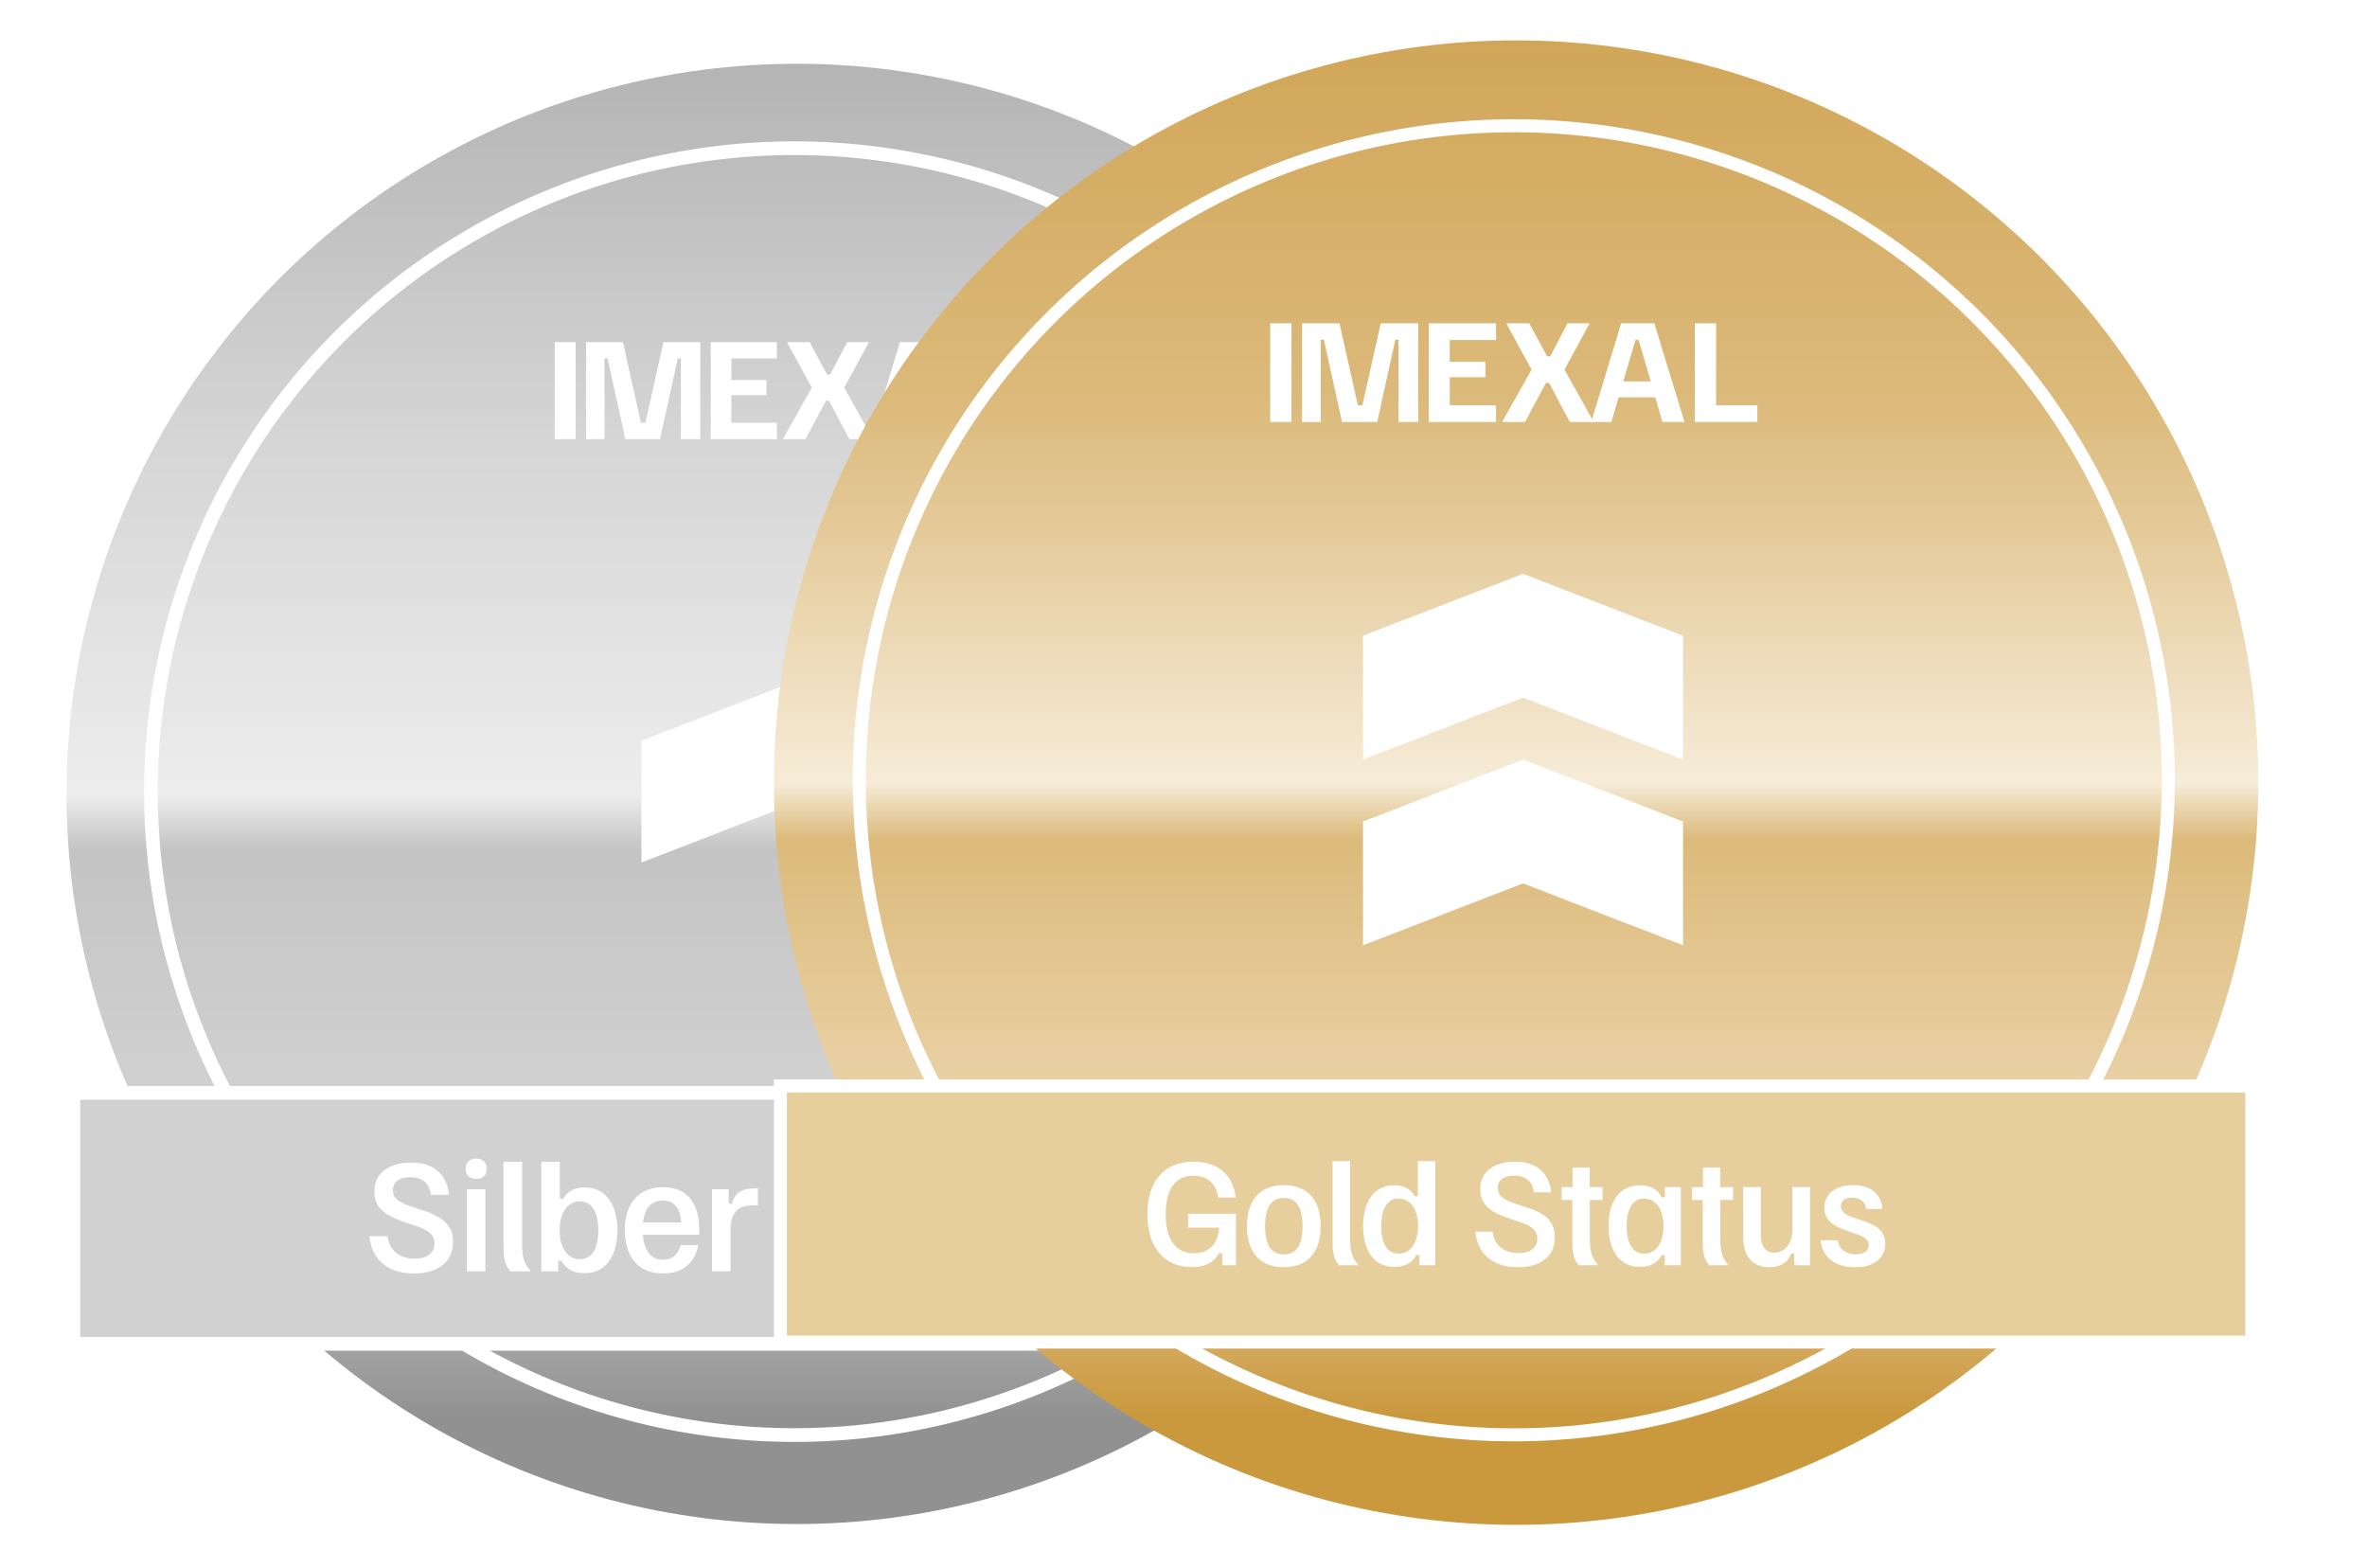 <svg width="708" height="469" viewBox="0 0 708 469" fill="none" xmlns="http://www.w3.org/2000/svg">
<g filter="url(#filter0_d_681_327)">
<circle cx="244.312" cy="237.454" r="218.378" fill="url(#paint0_linear_681_327)"/>
<circle cx="243.63" cy="236.773" r="192.446" stroke="white" stroke-width="4.095"/>
<rect x="27.981" y="326.852" width="432.662" height="75.068" fill="#D1D1D1" stroke="white" stroke-width="4.095"/>
<path d="M129.874 380.877C127.581 380.877 125.616 380.563 123.978 379.935C122.34 379.307 120.989 378.475 119.924 377.437C118.86 376.373 118.054 375.172 117.508 373.834C116.962 372.497 116.648 371.132 116.567 369.74H121.971C122.053 370.831 122.395 371.896 122.995 372.933C123.596 373.971 124.483 374.817 125.657 375.472C126.83 376.127 128.304 376.455 130.079 376.455C131.99 376.455 133.45 376.045 134.46 375.226C135.497 374.407 136.016 373.302 136.016 371.91C136.016 370.572 135.538 369.521 134.583 368.757C133.655 367.965 132.454 367.324 130.98 366.832L127.131 365.563C125.602 365.044 124.142 364.43 122.749 363.721C121.385 363.011 120.252 362.083 119.351 360.936C118.477 359.762 118.041 358.247 118.041 356.391C118.041 354.535 118.491 352.965 119.392 351.682C120.32 350.399 121.603 349.417 123.241 348.734C124.879 348.052 126.762 347.711 128.891 347.711C131.566 347.711 133.709 348.175 135.32 349.103C136.958 350.031 138.159 351.218 138.923 352.665C139.715 354.112 140.179 355.668 140.315 357.333H134.91C134.828 356.459 134.569 355.627 134.132 354.835C133.723 354.016 133.081 353.361 132.208 352.87C131.334 352.351 130.161 352.092 128.687 352.092C127.049 352.092 125.779 352.447 124.879 353.156C124.005 353.866 123.568 354.794 123.568 355.941C123.568 357.224 124.06 358.234 125.042 358.971C126.025 359.681 127.253 360.281 128.727 360.772L132.617 362.042C134.146 362.533 135.579 363.147 136.917 363.884C138.282 364.594 139.387 365.549 140.233 366.751C141.107 367.924 141.544 369.494 141.544 371.459C141.544 374.407 140.506 376.714 138.432 378.379C136.357 380.044 133.505 380.877 129.874 380.877ZM145.689 380.263V355.695H151.216V380.263H145.689ZM148.473 352.583C147.463 352.583 146.685 352.31 146.139 351.764C145.593 351.191 145.32 350.454 145.32 349.553C145.32 348.652 145.593 347.929 146.139 347.383C146.685 346.81 147.463 346.523 148.473 346.523C149.51 346.523 150.288 346.81 150.807 347.383C151.353 347.929 151.626 348.652 151.626 349.553C151.626 350.454 151.353 351.191 150.807 351.764C150.288 352.31 149.51 352.583 148.473 352.583ZM158.681 380.263C157.999 379.444 157.48 378.502 157.125 377.437C156.798 376.373 156.634 374.871 156.634 372.933V347.506H162.203V372.278C162.203 374.407 162.435 376.045 162.899 377.192C163.363 378.311 163.963 379.253 164.7 380.017V380.263H158.681ZM180.853 380.795C178.997 380.795 177.509 380.426 176.39 379.689C175.298 378.952 174.493 378.079 173.974 377.069H172.991V380.263H167.955V347.506H173.483V358.52H174.465C175.039 357.483 175.844 356.664 176.881 356.064C177.919 355.463 179.256 355.163 180.894 355.163C183.023 355.163 184.811 355.695 186.258 356.76C187.732 357.824 188.837 359.312 189.574 361.223C190.339 363.134 190.721 365.372 190.721 367.938C190.721 370.477 190.339 372.715 189.574 374.653C188.837 376.591 187.732 378.106 186.258 379.198C184.811 380.263 183.009 380.795 180.853 380.795ZM179.502 376.619C181.249 376.619 182.6 375.881 183.555 374.407C184.511 372.933 184.989 370.791 184.989 367.979C184.989 365.167 184.511 363.024 183.555 361.55C182.6 360.076 181.249 359.339 179.502 359.339C177.646 359.339 176.171 360.131 175.08 361.714C173.988 363.27 173.442 365.358 173.442 367.979C173.442 370.599 173.988 372.701 175.08 374.285C176.171 375.841 177.646 376.619 179.502 376.619ZM204.438 380.877C200.698 380.877 197.846 379.717 195.88 377.396C193.915 375.049 192.932 371.896 192.932 367.938C192.932 365.317 193.369 363.052 194.242 361.141C195.116 359.23 196.399 357.742 198.091 356.678C199.811 355.613 201.899 355.081 204.356 355.081C207.877 355.081 210.566 356.186 212.422 358.398C214.279 360.581 215.207 363.789 215.207 368.02V369.33H198.337C198.473 371.569 199.047 373.37 200.057 374.735C201.094 376.1 202.554 376.782 204.438 376.782C205.857 376.782 206.99 376.373 207.836 375.554C208.71 374.735 209.31 373.684 209.638 372.401H214.92C214.62 373.984 214.047 375.417 213.2 376.7C212.381 377.956 211.249 378.966 209.802 379.73C208.355 380.495 206.567 380.877 204.438 380.877ZM198.378 365.645H209.802C209.693 363.543 209.16 361.919 208.205 360.772C207.277 359.626 205.98 359.053 204.315 359.053C202.595 359.053 201.23 359.612 200.22 360.731C199.21 361.851 198.596 363.488 198.378 365.645ZM219.011 380.263V355.695H224.007V360.035H224.99C225.153 359.298 225.454 358.575 225.89 357.865C226.327 357.156 226.996 356.582 227.897 356.146C228.825 355.681 230.08 355.449 231.664 355.449H232.728V360.527H231.213C228.838 360.527 227.132 361.141 226.095 362.369C225.058 363.598 224.539 365.468 224.539 367.979V380.263H219.011ZM256.581 380.877C254.288 380.877 252.323 380.563 250.685 379.935C249.047 379.307 247.696 378.475 246.631 377.437C245.567 376.373 244.762 375.172 244.216 373.834C243.67 372.497 243.356 371.132 243.274 369.74H248.679C248.761 370.831 249.102 371.896 249.702 372.933C250.303 373.971 251.19 374.817 252.364 375.472C253.538 376.127 255.012 376.455 256.786 376.455C258.697 376.455 260.157 376.045 261.167 375.226C262.204 374.407 262.723 373.302 262.723 371.91C262.723 370.572 262.245 369.521 261.29 368.757C260.362 367.965 259.161 367.324 257.687 366.832L253.838 365.563C252.309 365.044 250.849 364.43 249.457 363.721C248.092 363.011 246.959 362.083 246.058 360.936C245.185 359.762 244.748 358.247 244.748 356.391C244.748 354.535 245.198 352.965 246.099 351.682C247.027 350.399 248.31 349.417 249.948 348.734C251.586 348.052 253.469 347.711 255.599 347.711C258.274 347.711 260.417 348.175 262.027 349.103C263.665 350.031 264.866 351.218 265.63 352.665C266.422 354.112 266.886 355.668 267.022 357.333H261.618C261.536 356.459 261.276 355.627 260.84 354.835C260.43 354.016 259.789 353.361 258.915 352.87C258.042 352.351 256.868 352.092 255.394 352.092C253.756 352.092 252.487 352.447 251.586 353.156C250.712 353.866 250.276 354.794 250.276 355.941C250.276 357.224 250.767 358.234 251.75 358.971C252.732 359.681 253.961 360.281 255.435 360.772L259.325 362.042C260.853 362.533 262.286 363.147 263.624 363.884C264.989 364.594 266.094 365.549 266.941 366.751C267.814 367.924 268.251 369.494 268.251 371.459C268.251 374.407 267.214 376.714 265.139 378.379C263.064 380.044 260.212 380.877 256.581 380.877ZM275.754 380.263C275.126 379.526 274.621 378.639 274.239 377.601C273.884 376.564 273.706 375.008 273.706 372.933V359.749H270.349V355.695H273.788V349.553H279.193V355.695H283.247V359.749H279.234V372.237C279.234 374.421 279.466 376.086 279.93 377.233C280.421 378.352 281.008 379.28 281.691 380.017V380.263H275.754ZM295.039 380.795C292.855 380.795 291.026 380.263 289.552 379.198C288.078 378.106 286.959 376.591 286.195 374.653C285.458 372.715 285.089 370.477 285.089 367.938C285.089 365.372 285.458 363.134 286.195 361.223C286.959 359.312 288.078 357.824 289.552 356.76C291.054 355.695 292.896 355.163 295.08 355.163C296.854 355.163 298.287 355.518 299.379 356.227C300.499 356.937 301.317 357.824 301.836 358.889H302.819V355.695H307.855V380.263H302.819V377.069H301.836C301.317 378.079 300.499 378.952 299.379 379.689C298.287 380.426 296.841 380.795 295.039 380.795ZM296.308 376.619C298.165 376.619 299.639 375.841 300.731 374.285C301.822 372.701 302.368 370.599 302.368 367.979C302.368 365.358 301.822 363.27 300.731 361.714C299.639 360.131 298.165 359.339 296.308 359.339C294.561 359.339 293.21 360.076 292.255 361.55C291.299 363.024 290.822 365.167 290.822 367.979C290.822 370.791 291.299 372.933 292.255 374.407C293.21 375.881 294.561 376.619 296.308 376.619ZM316.781 380.263C316.154 379.526 315.649 378.639 315.266 377.601C314.912 376.564 314.734 375.008 314.734 372.933V359.749H311.377V355.695H314.816V349.553H320.221V355.695H324.275V359.749H320.262V372.237C320.262 374.421 320.494 376.086 320.958 377.233C321.449 378.352 322.036 379.28 322.719 380.017V380.263H316.781ZM335.698 380.877C332.887 380.877 330.812 380.003 329.475 378.256C328.137 376.509 327.468 374.216 327.468 371.377V355.695H332.996V370.354C332.996 372.237 333.337 373.698 334.02 374.735C334.702 375.772 335.78 376.291 337.254 376.291C339.083 376.291 340.489 375.581 341.472 374.162C342.455 372.742 342.946 371.009 342.946 368.962V355.695H348.474V380.263H343.519V376.578H342.536C342.1 377.861 341.322 378.898 340.203 379.689C339.083 380.481 337.582 380.877 335.698 380.877ZM362.619 380.877C360.107 380.877 358.073 380.467 356.518 379.649C354.989 378.802 353.842 377.724 353.078 376.414C352.341 375.104 351.932 373.766 351.85 372.401H357.173C357.282 373.165 357.555 373.889 357.992 374.571C358.456 375.254 359.083 375.8 359.875 376.209C360.667 376.619 361.663 376.823 362.864 376.823C364.229 376.823 365.253 376.564 365.935 376.045C366.618 375.499 366.959 374.79 366.959 373.916C366.959 373.179 366.672 372.551 366.099 372.033C365.526 371.487 364.625 370.995 363.396 370.559L360.448 369.576C359.083 369.084 357.828 368.552 356.681 367.979C355.562 367.378 354.661 366.628 353.979 365.727C353.324 364.799 352.996 363.625 352.996 362.206C352.996 360.076 353.788 358.357 355.371 357.046C356.954 355.736 359.165 355.081 362.004 355.081C364.052 355.081 365.73 355.422 367.041 356.105C368.378 356.76 369.388 357.661 370.071 358.807C370.753 359.926 371.149 361.182 371.258 362.574H366.14C366.003 361.564 365.58 360.718 364.871 360.035C364.188 359.353 363.164 359.012 361.8 359.012C360.626 359.012 359.725 359.257 359.097 359.749C358.497 360.24 358.196 360.895 358.196 361.714C358.196 362.533 358.497 363.216 359.097 363.761C359.725 364.28 360.667 364.758 361.922 365.195L364.83 366.136C366.194 366.6 367.436 367.133 368.556 367.733C369.675 368.306 370.548 369.057 371.176 369.985C371.831 370.886 372.159 372.046 372.159 373.466C372.159 375.677 371.34 377.465 369.702 378.83C368.092 380.194 365.73 380.877 362.619 380.877Z" fill="white"/>
<path d="M292.052 221.539V257.965L244.97 239.757L197.898 257.965V221.539L244.97 203.331L292.052 221.539Z" fill="white"/>
<path d="M178.22 102.334H171.969V131.355H178.22V102.334Z" fill="white"/>
<path d="M186.849 131.355H181.344V102.334H192.357L197.752 126.442H199.09L204.485 102.334H215.498V131.355H209.694V107.172H208.792L203.443 131.355H193.1L187.752 107.172H186.849V131.355Z" fill="white"/>
<path d="M238.417 131.355H218.625V102.334H238.417V107.244H224.801V113.643H235.292V118.182H224.801V126.442H238.417V131.355Z" fill="white"/>
<path d="M267.03 131.134V131.355H260.109L254.008 119.857H253.115L246.939 131.355H240.316V131.134L248.875 115.951L241.547 102.557V102.334H248.204L253.448 112.044H254.342L259.441 102.334H265.84V102.557L258.547 115.951L266.308 129.84L267.03 131.134Z" fill="white"/>
<path d="M284.993 102.334H275.216L266.51 131.021L266.379 131.352H272.354L274.476 124.097H285.263L287.384 131.352H293.789V131.131L284.993 102.334ZM275.84 119.413L279.45 107.172H280.347L283.922 119.413H275.84Z" fill="white"/>
<path d="M315.285 131.355H296.906V102.334H303.157V126.442H315.285V131.355Z" fill="white"/>
</g>
<g filter="url(#filter1_d_681_327)">
<circle cx="459.523" cy="234.075" r="222" fill="url(#paint1_linear_681_327)"/>
<circle cx="458.832" cy="233.379" r="195.772" stroke="white" stroke-width="3.894"/>
<rect x="239.471" y="324.82" width="440.106" height="76.581" fill="#E6CE9D" stroke="white" stroke-width="3.894"/>
<path d="M362.39 378.971C353.862 378.971 349.228 372.507 349.228 363.122C349.228 353.698 353.901 347.467 363.091 347.467C370.724 347.467 374.852 351.673 375.669 358.176H370.412C369.789 354.009 367.219 351.673 362.974 351.673C357.367 351.673 354.719 355.995 354.719 363.122C354.719 370.598 357.6 374.843 363.13 374.843C367.803 374.843 370.412 371.922 370.685 367.172H361.417V363.044H375.708V378.426H371.619V374.804H370.685C369.556 377.024 367.219 378.971 362.39 378.971ZM390.045 379.01C382.607 379.01 379.025 374.22 379.025 366.743C379.025 359.266 382.607 354.476 390.045 354.476C397.483 354.476 401.066 359.266 401.066 366.743C401.066 374.22 397.483 379.01 390.045 379.01ZM390.045 375.194C393.9 375.194 395.653 372.156 395.653 366.743C395.653 361.33 393.9 358.293 390.045 358.293C386.151 358.293 384.437 361.33 384.437 366.743C384.437 372.156 386.151 375.194 390.045 375.194ZM412.263 378.426H406.577C405.253 376.907 404.63 375.155 404.63 371.455V347.272H409.887V370.832C409.887 374.882 410.9 376.712 412.263 378.192V378.426ZM423.147 378.932C416.955 378.932 413.761 373.986 413.761 366.704C413.761 359.383 417.033 354.515 423.108 354.515C426.184 354.515 428.131 355.8 429.183 357.748H430.117V347.272H435.374V378.426H430.584V375.388H429.65C428.715 377.296 426.651 378.932 423.147 378.932ZM424.393 374.96C427.936 374.96 430.195 371.728 430.195 366.743C430.195 361.72 427.936 358.487 424.393 358.487C421.083 358.487 419.174 361.369 419.174 366.743C419.174 372.078 421.083 374.96 424.393 374.96ZM460.034 379.01C451.35 379.01 447.767 373.792 447.378 368.379H452.518C452.713 371.611 455.166 374.804 460.228 374.804C463.889 374.804 465.875 373.13 465.875 370.482C465.875 367.911 463.889 366.587 461.085 365.653L457.425 364.407C453.141 362.966 448.78 361.019 448.78 355.684C448.78 350.426 453.024 347.467 459.099 347.467C466.693 347.467 469.575 351.906 469.964 356.618H464.824C464.629 354.087 463.071 351.634 458.904 351.634C455.789 351.634 454.037 353.074 454.037 355.294C454.037 357.748 456.14 358.955 458.943 359.889L462.643 361.097C466.965 362.537 471.132 364.485 471.132 370.053C471.132 375.7 466.927 379.01 460.034 379.01ZM483.914 378.426H478.268C477.061 377.024 476.321 375.388 476.321 371.455V358.916H473.127V355.061H476.399V349.219H481.539V355.061H485.394V358.916H481.578V370.793C481.578 374.999 482.629 376.79 483.914 378.192V378.426ZM496.648 378.932C490.34 378.932 487.186 373.986 487.186 366.704C487.186 359.383 490.418 354.515 496.648 354.515C500.036 354.515 502.139 356.112 503.074 358.098H504.008V355.061H508.798V378.426H504.008V375.388H503.074C502.139 377.296 500.075 378.932 496.648 378.932ZM497.817 374.96C501.36 374.96 503.619 371.728 503.619 366.743C503.619 361.72 501.36 358.487 497.817 358.487C494.507 358.487 492.598 361.369 492.598 366.743C492.598 372.078 494.507 374.96 497.817 374.96ZM522.934 378.426H517.288C516.081 377.024 515.341 375.388 515.341 371.455V358.916H512.147V355.061H515.419V349.219H520.559V355.061H524.414V358.916H520.598V370.793C520.598 374.999 521.649 376.79 522.934 378.192V378.426ZM535.279 379.01C529.944 379.01 527.452 375.388 527.452 369.975V355.061H532.709V369.002C532.709 372.623 533.955 374.648 536.759 374.648C540.225 374.648 542.172 371.611 542.172 367.639V355.061H547.429V378.426H542.717V374.921H541.782C540.964 377.374 538.862 379.01 535.279 379.01ZM560.882 379.01C553.755 379.01 550.912 374.921 550.64 370.949H555.702C556.014 373.13 557.688 375.155 561.115 375.155C563.724 375.155 565.009 374.025 565.009 372.39C565.009 370.949 563.958 370.014 561.621 369.197L558.818 368.223C554.923 366.86 551.73 365.302 551.73 361.252C551.73 357.163 554.923 354.476 560.297 354.476C566.139 354.476 568.787 357.631 569.098 361.603H564.231C563.997 359.695 562.751 358.215 560.103 358.215C557.844 358.215 556.676 359.188 556.676 360.785C556.676 362.343 557.844 363.238 560.22 364.095L562.984 364.991C566.879 366.354 569.955 367.872 569.955 371.961C569.955 376.167 566.762 379.01 560.882 379.01Z" fill="white"/>
<path d="M509.451 245.699V282.728L461.589 264.219L413.738 282.728V245.699L461.589 227.189L509.451 245.699Z" fill="white"/>
<path d="M509.451 190.14V227.17L461.589 208.66L413.738 227.17V190.14L461.589 171.631L509.451 190.14Z" fill="white"/>
<path d="M392.335 96.709H385.98V126.21H392.335V96.709Z" fill="white"/>
<path d="M401.104 126.21H395.508V96.709H406.704L412.188 121.216H413.548L419.032 96.709H430.228V126.21H424.328V101.627H423.41L417.973 126.21H407.459L402.022 101.627H401.104V126.21Z" fill="white"/>
<path d="M453.526 126.21H433.406V96.709H453.526V101.701H439.684V108.206H450.349V112.82H439.684V121.216H453.526V126.21Z" fill="white"/>
<path d="M482.613 125.986V126.21H475.577L469.376 114.522H468.467L462.189 126.21H455.457V125.986L464.157 110.551L456.708 96.936V96.709H463.475L468.806 106.58H469.715L474.898 96.709H481.403V96.936L473.99 110.551L481.878 124.67L482.613 125.986Z" fill="white"/>
<path d="M500.879 96.709H490.94L482.09 125.871L481.957 126.207H488.031L490.188 118.832H501.154L503.31 126.207H509.821V125.983L500.879 96.709ZM491.574 114.071L495.244 101.627H496.156L499.791 114.071H491.574Z" fill="white"/>
<path d="M531.675 126.21H512.992V96.709H519.347V121.216H531.675V126.21Z" fill="white"/>
</g>
<defs>
<filter id="filter0_d_681_327" x="7.82" y="7" width="460.909" height="460.908" filterUnits="userSpaceOnUse" color-interpolation-filters="sRGB">
<feFlood flood-opacity="0" result="BackgroundImageFix"/>
<feColorMatrix in="SourceAlpha" type="matrix" values="0 0 0 0 0 0 0 0 0 0 0 0 0 0 0 0 0 0 127 0" result="hardAlpha"/>
<feOffset dx="-6.038"/>
<feGaussianBlur stdDeviation="6.038"/>
<feComposite in2="hardAlpha" operator="out"/>
<feColorMatrix type="matrix" values="0 0 0 0 0 0 0 0 0 0 0 0 0 0 0 0 0 0 0.1 0"/>
<feBlend mode="normal" in2="BackgroundImageFix" result="effect1_dropShadow_681_327"/>
<feBlend mode="normal" in="SourceGraphic" in2="effect1_dropShadow_681_327" result="shape"/>
</filter>
<filter id="filter1_d_681_327" x="219.41" y="-0" width="468.151" height="468.151" filterUnits="userSpaceOnUse" color-interpolation-filters="sRGB">
<feFlood flood-opacity="0" result="BackgroundImageFix"/>
<feColorMatrix in="SourceAlpha" type="matrix" values="0 0 0 0 0 0 0 0 0 0 0 0 0 0 0 0 0 0 127 0" result="hardAlpha"/>
<feOffset dx="-6.038"/>
<feGaussianBlur stdDeviation="6.038"/>
<feComposite in2="hardAlpha" operator="out"/>
<feColorMatrix type="matrix" values="0 0 0 0 0 0 0 0 0 0 0 0 0 0 0 0 0 0 0.1 0"/>
<feBlend mode="normal" in2="BackgroundImageFix" result="effect1_dropShadow_681_327"/>
<feBlend mode="normal" in="SourceGraphic" in2="effect1_dropShadow_681_327" result="shape"/>
</filter>
<linearGradient id="paint0_linear_681_327" x1="244.312" y1="19.075" x2="244.312" y2="455.832" gradientUnits="userSpaceOnUse">
<stop stop-color="#B4B4B4"/>
<stop offset="0.245" stop-color="#D4D4D4"/>
<stop offset="0.5" stop-color="#EDEDED"/>
<stop offset="0.538" stop-color="#C4C4C4"/>
<stop offset="0.745" stop-color="#D4D4D4"/>
<stop offset="0.928" stop-color="#919191"/>
</linearGradient>
<linearGradient id="paint1_linear_681_327" x1="459.523" y1="12.075" x2="459.523" y2="456.075" gradientUnits="userSpaceOnUse">
<stop stop-color="#D1A658"/>
<stop offset="0.245" stop-color="#DCBA7B"/>
<stop offset="0.5" stop-color="#F6ECD8"/>
<stop offset="0.538" stop-color="#DCBA7B"/>
<stop offset="0.745" stop-color="#EDD7B0"/>
<stop offset="0.928" stop-color="#CA983D"/>
</linearGradient>
</defs>
</svg>
